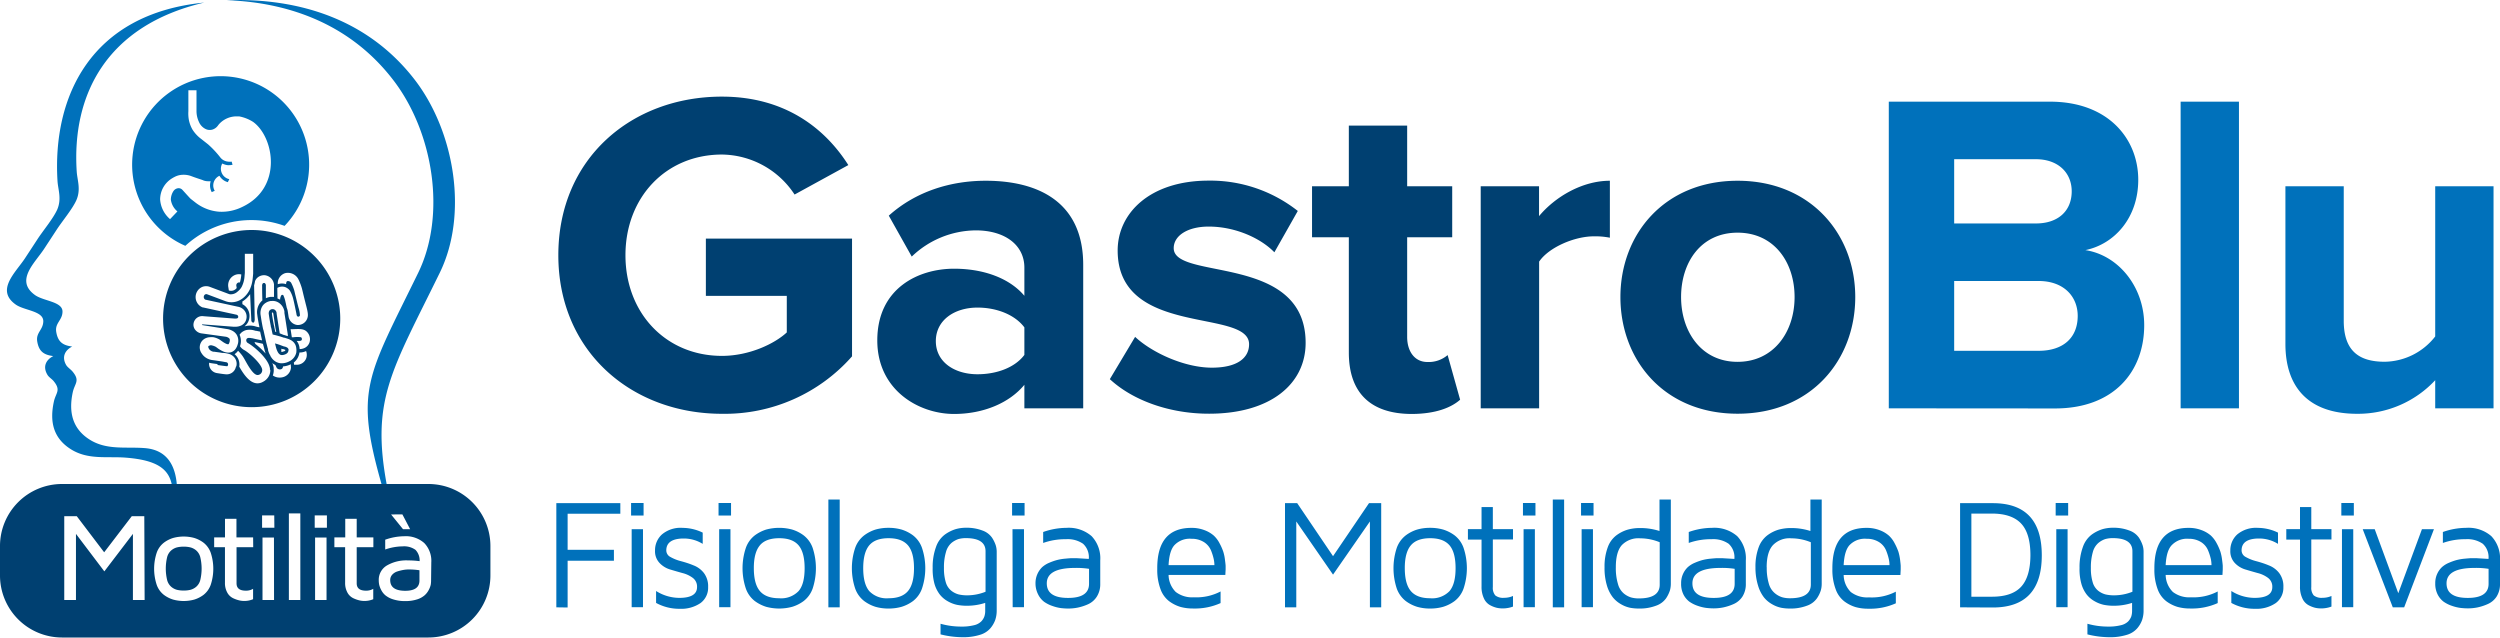 <svg xmlns="http://www.w3.org/2000/svg" viewBox="0 0 600 153"><defs><style>.a{fill:#0071bb;}.b{fill:#004071;}</style></defs><title>logo_color</title><path class="a" d="M44.48 59a23.45 23.45 0 0 1 23.82-4.79 21.24 21.24 0 1 0-23.82 4.79zm-3.15-16.22s.34-.21.5-.28a4.4 4.4 0 0 1 2-.55 5.22 5.22 0 0 1 2 .29c1.42.55 3 1 3 1.07a3.46 3.46 0 0 0 1.17.19 3.55 3.55 0 0 0 .57 0 3.16 3.16 0 0 0-.16 1 3.32 3.32 0 0 0 .41 1.61l.72-.32-.09-.15a2.62 2.62 0 0 1-.27-1.14 2.57 2.57 0 0 1 1.44-2.29h.06a3.33 3.33 0 0 0 2 1.51l.35-.72a2.56 2.56 0 0 1-1.87-1.65 2.61 2.61 0 0 1-.15-.85 2.65 2.65 0 0 1 .32-1.23h.07a3 3 0 0 0 .41.17 3.4 3.4 0 0 0 .85.2h.34a3.74 3.74 0 0 0 .81-.1l-.21-.75a2.8 2.8 0 0 1-.87 0 2.68 2.68 0 0 1-1.81-.95 23.53 23.53 0 0 0-3-3.21l-1.59-1.25a8.39 8.39 0 0 1-2.16-2.32 7.9 7.9 0 0 1-.83-2.21 8.63 8.63 0 0 1-.13-2.15v-5.03h1.95v5.07a6.12 6.12 0 0 0 .59 2.53 3.31 3.31 0 0 0 1.68 1.73 2.24 2.24 0 0 0 1.64.07 2.56 2.56 0 0 0 1.28-1l.2-.25a5.64 5.64 0 0 1 4.22-1.89h.6a9.45 9.45 0 0 1 3.38 1.33c5.05 3.64 7.15 15.75-2.54 20.37a11.13 11.13 0 0 1-5.64 1.18 10.57 10.57 0 0 1-5.78-2.29l-1-.78c-.22-.18-1.68-1.82-2-2.16a1.23 1.23 0 0 0-1-.41 1.57 1.57 0 0 0-1.16.69 3.85 3.85 0 0 0-.63 2.03 4.44 4.44 0 0 0 1.58 2.85l-1.77 1.85a6.79 6.79 0 0 1-2.38-4.73 5.94 5.94 0 0 1 2.9-5.08z"/><path class="b" d="M69.16 83.7c-.07-.29-.61-.46-.86-.54h-.12l-1.18-.44-.46-.15-.54-.15.25 1a5.47 5.47 0 0 0 .38 1l.09.16.1.15a1.43 1.43 0 0 0 .46.41.92.92 0 0 0 .38.08 2.21 2.21 0 0 0 .91-.23 1.24 1.24 0 0 0 .43-.32.57.57 0 0 0 .11-.16 1.21 1.21 0 0 0 .12-.78.43.43 0 0 0-.07-.03zm-1 .6c-.4.18-.6.17-.64.15v-.76l.28.1h.2l.14.05.35.13a.32.32 0 0 1-.3.33zM60.4 55.2a21.26 21.26 0 1 0 21.26 21.26 21.26 21.26 0 0 0-21.26-21.26zm6.16 14.54v-.64a.91.91 0 0 1 .22-.11 2.2 2.2 0 0 1 2 .07 2.59 2.59 0 0 1 .6.46 2.11 2.11 0 0 1 .23.3 7.52 7.52 0 0 1 .78 2c.13.44.7 3.19.77 3.61 0 .16.13.55.39.57a.44.44 0 0 0 .44-.3 7.36 7.36 0 0 0-.37-1.93l-.28-1.1s-.32-1.34-.49-2l-.22-.93a10.56 10.56 0 0 0-.69-1.74.89.89 0 0 0-1-.52c-.14 0-.3.42-.27.73a3 3 0 0 0-2 0 2.55 2.55 0 0 1 1.76-2.65 2.82 2.82 0 0 1 3.21 1.52 13.35 13.35 0 0 1 .83 2.18l.23.94c.16.69.38 1.58.49 2s.18.75.27 1.07c.36 1.43.58 2.29.32 3.06a2.39 2.39 0 0 1-2.22 1.67h-.18a2.4 2.4 0 0 1-2.12-2l-.2-1.31a3.55 3.55 0 0 0-.24-.82c-.14-.67-.27-1.28-.31-1.43a7.17 7.17 0 0 0-.51-1.58.33.33 0 0 0-.47 0 2 2 0 0 0-.3 1.07 3.6 3.6 0 0 0-.63-.29zm-5.43 7l-.14-8a2.45 2.45 0 0 1 0-.27c.09-.32.16-.65.22-1a2.29 2.29 0 0 1 .55-.81 2.42 2.42 0 0 1 1.84-.6 2.52 2.52 0 0 1 2.16 2.2v3a4.13 4.13 0 0 0-.5 0 2 2 0 0 0-.41 0l-.39.08a5 5 0 0 0-.65.23v-3.14c0-.13-.15-.49-.36-.51a.48.48 0 0 0-.37.09.85.85 0 0 0-.17.61c0 .33 0 1.85.06 3.47a3.72 3.72 0 0 0-1.21 3.51c0 .16.16 1.23.49 2.84v.12c-.44-.09-.84-.18-1-.24a4.49 4.49 0 0 0-2.49 0 .25.25 0 0 1 0-.07 3 3 0 0 0 1.08-1.91 3.17 3.17 0 0 0-1.67-3.34v-.64a6.77 6.77 0 0 0 1-.77 7.31 7.31 0 0 0 .86-1l.28 6.16a.78.78 0 0 0 .18.56.32.32 0 0 0 .26.09c.25.17.35-.4.38-.62zm-4.35-10.87a2.53 2.53 0 0 1 1.13 0 8.71 8.71 0 0 1-.34 1.94.51.51 0 0 0-.36 0 .7.7 0 0 0-.48.84l.08.48-.09.1a1.66 1.66 0 0 1-1.64.52h-.15l-.12-.75a2.67 2.67 0 0 1 1.97-3.13zm-.17 22.18a2.23 2.23 0 0 1-2.09 1.79h-.15c-.51 0-2.13-.27-2.26-.29a2.23 2.23 0 0 1-1.91-2.5 3.43 3.43 0 0 0 .46.11l.9.13.61.08c0 .23.13.24.24.26l.49.07s1.1.16 1.62.2a.42.42 0 0 0 .2-.31.53.53 0 0 0-.4-.66c-.17 0-.76-.14-1.36-.23l-.77-.11-.52-.08-.89-.12a3.8 3.8 0 0 1-.51-.13 3.57 3.57 0 0 1-.74-.34 3.38 3.38 0 0 1-1.15-1.14 2.45 2.45 0 0 1 .22-3.08 2.89 2.89 0 0 1 .44-.36 2.82 2.82 0 0 1 .46-.23 2.69 2.69 0 0 1 .92-.18 3.44 3.44 0 0 1 .72 0h.06a4.7 4.7 0 0 1 1.63.65s.71.52.9.63c.75.46 1 .42 1.08.4s.09-.07.16-.2a1.18 1.18 0 0 0 .11-.29 1.6 1.6 0 0 0 .08-.49.69.69 0 0 0-.09-.36 1.6 1.6 0 0 0-1-.47l-5.8-.8a2.27 2.27 0 0 1-1.27-.68 1.94 1.94 0 0 1-.54-1.72 2.1 2.1 0 0 1 2.39-1.71l5.37.41 1 .08 1.14.08c.35 0 .77 0 .81-.36s-.24-.55-.52-.59l-.9-.2-.76-.16-6.32-1.38h-.07a2.67 2.67 0 0 1-.13-4.88 2.52 2.52 0 0 1 2 0l3.9 1.46.55.21a1.3 1.3 0 0 0 .28.07 2.39 2.39 0 0 0 1.8-.63 3.47 3.47 0 0 0 .29-.25 3.62 3.62 0 0 0 .7-.88 6.65 6.65 0 0 0 .71-2.7l.06-.67v-4.59h2v4.76s-.08 1-.17 1.65a8.48 8.48 0 0 1-.57 2 5.92 5.92 0 0 1-1.33 1.9 6.47 6.47 0 0 1-.51.43 5.39 5.39 0 0 1-.78.47 4.27 4.27 0 0 1-1.9.42 4.44 4.44 0 0 1-.81-.09 4.81 4.81 0 0 1-.55-.16l-4.4-1.65a.56.56 0 0 0-.45 0 .64.64 0 0 0-.34.38.73.73 0 0 0 .31.89l5.54 1.2.82.18 1.43.31a3.26 3.26 0 0 1 .63.18 2.48 2.48 0 0 1 .61.37 2.36 2.36 0 0 1 .86 2.26 2.26 2.26 0 0 1-.63 1.26 2.5 2.5 0 0 1-.68.47 3.3 3.3 0 0 1-.65.21 3.94 3.94 0 0 1-.86.07h-.25l-7.27-.56a1.07 1.07 0 0 0-.32 0c0 .08 0 .16.17.18l5.77.92a4.72 4.72 0 0 1 .53.1 4.07 4.07 0 0 1 .92.39 2.69 2.69 0 0 1 .89.83 2.82 2.82 0 0 1 .25 2.46 3.2 3.2 0 0 1-.38.85 2.16 2.16 0 0 1-1.16.94 2.76 2.76 0 0 1-.64.1 3.39 3.39 0 0 1-1.4-.34 7.43 7.43 0 0 1-.73-.4l-.3-.19-.59-.44a3.46 3.46 0 0 0-.91-.35.91.91 0 0 0-.81.12h-.05a.42.42 0 0 0 0 .46 1.26 1.26 0 0 0 .12.26 1.59 1.59 0 0 0 .53.48 1.63 1.63 0 0 0 .5.18h.17l.66.09.58.08.77.12h.29a8.08 8.08 0 0 1 1.43.28 2.66 2.66 0 0 1 .81.47 2.37 2.37 0 0 1 .81 2.44zm.83-15.15zm7.43 15.82a2.67 2.67 0 0 1-.06.76 3 3 0 0 1-.31.83 3.32 3.32 0 0 1-1.39 1.33 2.68 2.68 0 0 1-1.31.36c-1.94 0-3.43-2.36-4.38-4a3.19 3.19 0 0 0-1.13-3 3 3 0 0 0 .84-.82 10.69 10.69 0 0 1 1 1.15 10.89 10.89 0 0 1 .74 1.22c.78 1.39 2.22 4 3.33 3.36h.06a1.18 1.18 0 0 0 .66-1.23c-.21-1.38-3-3.93-4.3-4.66a2.74 2.74 0 0 1-1-.89 1 1 0 0 1 0-.1 3.7 3.7 0 0 0-.12-2.69 2.47 2.47 0 0 1 1-.89 2.39 2.39 0 0 1 .89-.28 4 4 0 0 1 1.63.13l.41.11h.16l.35.08.51.11v.08l.09.41.26 1.16.08.37v.07l-.77-.16c-.53-.11-1.15-.24-1.52-.34h-.11a2.57 2.57 0 0 0-.82-.09.6.6 0 0 0-.52.33.74.74 0 0 0 .34.89 9.5 9.5 0 0 1 1.18.8 16.77 16.77 0 0 1 1.52 1.31 12.79 12.79 0 0 1 1.62 1.84 7.22 7.22 0 0 1 .46.72 4.46 4.46 0 0 1 .52 1.4 2.19 2.19 0 0 1 0 .36zm-1.87-6.21h.12c0 .19.09.37.13.55l.26 1a4.31 4.31 0 0 0 .14.47 3.18 3.18 0 0 0 .11.33 17.66 17.66 0 0 0-2.45-2.29l-.24-.49 1.08.23.74.15zm6.83 5.49a2.54 2.54 0 0 1 0 .29 2.59 2.59 0 0 1-2.06 2.26 2.94 2.94 0 0 1-.65.07 2.8 2.8 0 0 1-1.64-.51 3.69 3.69 0 0 0 .2-1.66v-.21a4.68 4.68 0 0 0-.33-1.11 3.38 3.38 0 0 0 .73.47l.1.2.19.39a.61.61 0 0 0 .18.24.93.93 0 0 0 .87.19.56.56 0 0 0 .42-.35 1.1 1.1 0 0 0 .09-.33 4.88 4.88 0 0 0 1.73-.45l.14-.07v.49zm-.13-1.42l-.38.2a4 4 0 0 1-1.52.4 3 3 0 0 1-.79-.05 3.09 3.09 0 0 1-.43-.14l-.19-.07a3.25 3.25 0 0 1-1.12-.92l-.18-.25a4.36 4.36 0 0 1-.24-.41v-.09l-.18-.25-.16-.4a5.89 5.89 0 0 1-.18-.57.83.83 0 0 1 0-.15c0-.15-.09-.32-.13-.49-.11-.44-.24-.93-.37-1.48l-.2-.92-.17-.75-.12-.54-.09-.41-.1-.29c-.1-.45-.18-.87-.25-1.24-.22-1.2-.32-2-.34-2.06a3.15 3.15 0 0 1 .44-2.27 2.52 2.52 0 0 1 .8-.76 2.77 2.77 0 0 1 .6-.29 2.87 2.87 0 0 1 .56-.14h.23a2.6 2.6 0 0 1 .56 0 2.65 2.65 0 0 1 .78.21 2.72 2.72 0 0 1 .61.38 3.1 3.1 0 0 1 1.12 1.94v.35l.16 1 .66 4.23v.31h-.09l-.75-.25h-.09l-1.02-.41-.2-1.25-.12-.77-.42-2.69v-.16a1.08 1.08 0 0 0-.6-.87 1 1 0 0 0-.37-.07h-.11a1 1 0 0 0-.64.36 1.29 1.29 0 0 0-.15.92s.14 1.12.48 2.8c0 .12 0 .23.08.35l.09.41c.09.44.18.86.27 1.25.68.16 1.13.28 1.53.4l.3.08.87.29h.15l.6.2.45.15a6 6 0 0 1 .66.34l.16.12a2.42 2.42 0 0 1 .67.77 2.17 2.17 0 0 1 .21.56 2.85 2.85 0 0 1 .08.51 2.93 2.93 0 0 1 0 .78v.1a3.12 3.12 0 0 1-.37.94 4.73 4.73 0 0 1-.28.39 3.32 3.32 0 0 1-.77.67zm-3.4-6.9l-.22-.05c-.06-.25-.12-.51-.17-.78l-.09-.4c0-.12 0-.24-.08-.36-.33-1.64-.47-2.71-.47-2.72a.28.28 0 0 1 0-.09.59.59 0 0 1 0-.26.23.23 0 0 1 .13 0 .08.08 0 0 1 .06 0c.08 0 .12.21.14.27l.4 2.71.12.77zm7.22 6.23a2.4 2.4 0 0 1-2.52 1.62h-.42l-.06-.53a3.71 3.71 0 0 0 1.35-2.4 3.47 3.47 0 0 0 1.59-.35 2.51 2.51 0 0 1 .06 1.66zm.77-3.76a2.33 2.33 0 0 1-.58.94 2.26 2.26 0 0 1-.65.44 2.85 2.85 0 0 1-1.15.25 3.2 3.2 0 0 0-.1-.71 2.29 2.29 0 0 0-.09-.31 2.92 2.92 0 0 0-.45-.84l-.08-.1h.65c.49 0 .57-.21.59-.28a.56.56 0 0 0-.18-.6 6.88 6.88 0 0 0-1.82 0h-.39l-.3-1.94h.61c1.43-.06 2.3-.09 3 .37a2.53 2.53 0 0 1 .94 2.78z"/><path class="a" d="M105.55 65.45c6.81-13.94 3.61-33.55-5.78-46-11.13-14.67-27.77-20.01-45.38-19.4 15.61.54 30.17 6.18 40.2 19.44 9.38 12.41 12.59 32 5.77 46-12.3 25.17-15.28 28-8.71 51h1.2c-3.85-20.61 1.15-27.44 12.7-51.04zM34.8 107.55c-4.61-.37-9.21.56-13.34-2.08s-5-6.64-4-11.31c.47-2.18 1.8-2.72 0-4.93-.46-.58-1.18-1-1.56-1.59-1.21-2.07-.18-3.66 1.43-4.47-2.33-.29-3.43-1.17-3.83-3.49-.37-2.18 1.5-2.79 1.5-4.91 0-2.43-4.65-2.49-6.66-4-4.75-3.47 0-7.63 2.22-11 1-1.52 2-3.05 3-4.58 1.34-2.08 3.82-5 4.78-7.17 1.12-2.61.2-4.76.07-6.88-1.17-18.14 6.91-34.95 30.59-40.52-27.34 2.72-36.43 22.7-35.2 42.81.13 2.12 1.05 4.27-.07 6.88-1 2.21-3.44 5.09-4.78 7.17-1 1.53-2 3.06-3 4.58-2.27 3.41-7 7.57-2.22 11 2 1.47 6.63 1.53 6.66 4 0 2.12-1.82 2.73-1.45 4.91.4 2.35 1.54 3.2 3.85 3.49-1.61.81-2.64 2.4-1.42 4.47.37.64 1.09 1 1.55 1.59 1.78 2.21.45 2.75 0 4.92-1 4.68-.19 8.63 4 11.32s8.73 1.71 13.34 2.08c7.52.6 10.25 2.76 11 6.59h1.19c-.33-4.43-2.15-8.43-7.65-8.88zM133.52 145.76v-25h15.36v2.54h-12.65v8.66h11.11v2.62h-11.11v11.22zM151.46 123.72v-3h3v3zm.14 22h2.72v-18.72h-2.72zM157.21 132.11a5.09 5.09 0 0 1 1.64-3.83 6.94 6.94 0 0 1 5-1.59 11.1 11.1 0 0 1 4.8 1.14v2.7a8.61 8.61 0 0 0-4.51-1.29q-4.23 0-4.23 2.87a1.78 1.78 0 0 0 1 1.57 10.19 10.19 0 0 0 2.52 1c1 .27 2 .58 3 1a5.74 5.74 0 0 1 2.52 1.86 5.28 5.28 0 0 1 1 3.36 4.56 4.56 0 0 1-1.82 3.83 8.21 8.21 0 0 1-5 1.38 11.52 11.52 0 0 1-5.67-1.41v-2.86a10.52 10.52 0 0 0 5.56 1.65c2.84 0 4.27-.86 4.27-2.59a2.6 2.6 0 0 0-1-2.19 6.87 6.87 0 0 0-2.51-1.18q-1.48-.41-3-.87a5.73 5.73 0 0 1-2.52-1.58 4.09 4.09 0 0 1-1.05-2.97zM172.45 123.72v-3h3v3zm.15 22h2.71v-18.72h-2.71zM179 141.24a15.41 15.41 0 0 1 0-9.74 6.55 6.55 0 0 1 2.14-3 9.27 9.27 0 0 1 2.76-1.41 12 12 0 0 1 6.21 0 9 9 0 0 1 2.78 1.41 6.57 6.57 0 0 1 2.15 3 15.59 15.59 0 0 1 0 9.74 6.55 6.55 0 0 1-2.15 3 9 9 0 0 1-2.78 1.4 12 12 0 0 1-6.21 0 9.23 9.23 0 0 1-2.76-1.4 6.53 6.53 0 0 1-2.14-3zm3.37-10.35q-1.46 1.73-1.45 5.48c0 2.51.48 4.33 1.45 5.48s2.51 1.73 4.64 1.73a5.78 5.78 0 0 0 4.64-1.71c1-1.14 1.46-3 1.46-5.5s-.48-4.36-1.46-5.5-2.52-1.7-4.64-1.7-3.69.57-4.65 1.72zM198.81 145.76v-25.87h2.72v25.87zM205.24 141.24a15.41 15.41 0 0 1 0-9.74 6.57 6.57 0 0 1 2.15-3 9.1 9.1 0 0 1 2.75-1.41 11.18 11.18 0 0 1 3.1-.41 11.38 11.38 0 0 1 3.12.41 9.13 9.13 0 0 1 2.78 1.41 6.55 6.55 0 0 1 2.14 3 15.41 15.41 0 0 1 0 9.74 6.53 6.53 0 0 1-2.14 3 9.09 9.09 0 0 1-2.78 1.4 11.38 11.38 0 0 1-3.12.41 11.18 11.18 0 0 1-3.1-.41 9.07 9.07 0 0 1-2.75-1.4 6.55 6.55 0 0 1-2.15-3zm3.37-10.35q-1.44 1.73-1.44 5.48c0 2.51.48 4.33 1.44 5.48a5.75 5.75 0 0 0 4.64 1.73q3.19 0 4.65-1.71t1.46-5.5q0-3.8-1.46-5.5c-1-1.14-2.52-1.7-4.65-1.7s-3.67.57-4.64 1.72zM223.84 136.31a13.86 13.86 0 0 1 .79-5 6.25 6.25 0 0 1 2.12-3 9 9 0 0 1 2.53-1.29 8.72 8.72 0 0 1 2.52-.36 10.55 10.55 0 0 1 4 .67 4.7 4.7 0 0 1 2.29 1.72 7.71 7.71 0 0 1 .89 1.83 5.39 5.39 0 0 1 .23 1.52v14.12a7 7 0 0 1-.36 2.29 6.58 6.58 0 0 1-1.18 2 5.29 5.29 0 0 1-2.52 1.56 13.21 13.21 0 0 1-4.09.56 22 22 0 0 1-5.33-.68v-2.55a18.15 18.15 0 0 0 5 .68 11.75 11.75 0 0 0 3-.32 3.59 3.59 0 0 0 1.76-.91 3.32 3.32 0 0 0 .75-1.18 4.19 4.19 0 0 0 .21-1.41v-1.87a14.07 14.07 0 0 1-4.4.69 12.31 12.31 0 0 1-2.33-.21 7.74 7.74 0 0 1-2.21-.84 6.51 6.51 0 0 1-1.93-1.61 7.81 7.81 0 0 1-1.32-2.65 13.37 13.37 0 0 1-.42-3.76zm2.71 0a11.28 11.28 0 0 0 .45 3.47 4.05 4.05 0 0 0 1.32 2 4.89 4.89 0 0 0 1.75.88 8.85 8.85 0 0 0 2.06.22 11.8 11.8 0 0 0 4.4-.86v-9.72q0-3.15-4.73-3.15a6.53 6.53 0 0 0-1.79.23 5.32 5.32 0 0 0-1.65.92 4.42 4.42 0 0 0-1.33 2.2 12.78 12.78 0 0 0-.48 3.8zM242.9 123.72v-3h3v3zm.14 22h2.72v-18.72h-2.76zM248.52 140a5.34 5.34 0 0 1 1.61-3.89 6 6 0 0 1 1.72-1.06 13.11 13.11 0 0 1 1.86-.65 12 12 0 0 1 1.91-.32c.74-.07 1.27-.11 1.58-.12h1.11l3 .18a4.36 4.36 0 0 0-1.38-3.64 6.48 6.48 0 0 0-4.09-1.09 15.75 15.75 0 0 0-5.48.9v-2.63a17.09 17.09 0 0 1 5.63-1 8.35 8.35 0 0 1 6 2 7.72 7.72 0 0 1 2.07 5.82v5.63a5.52 5.52 0 0 1-.83 3.07 4.86 4.86 0 0 1-2.14 1.84 12 12 0 0 1-2.46.79 11.61 11.61 0 0 1-2.26.22 15.56 15.56 0 0 1-1.77-.11 10.1 10.1 0 0 1-2-.5 7.82 7.82 0 0 1-2-1 5 5 0 0 1-1.44-1.76 5.79 5.79 0 0 1-.64-2.68zm2.71 0c0 2.34 1.7 3.5 5.09 3.5h.05q5 0 5-3.39v-3.59a19.63 19.63 0 0 0-3.33-.22q-6.81 0-6.81 3.7zM277.74 136.63v-.28q0-9.66 8.21-9.66a8.51 8.51 0 0 1 3.1.54 7.25 7.25 0 0 1 2.22 1.28 6.74 6.74 0 0 1 1.44 1.91 12.86 12.86 0 0 1 .88 2 10.31 10.31 0 0 1 .41 2c.1.76.15 1.23.15 1.43v.81l-.07 1.32h-13.62a5.88 5.88 0 0 0 1.72 4.09 6.47 6.47 0 0 0 4.35 1.28 12.47 12.47 0 0 0 6.41-1.4v2.79a14.94 14.94 0 0 1-6.55 1.3h-.11a11 11 0 0 1-3-.39 8.84 8.84 0 0 1-2.7-1.37 6.33 6.33 0 0 1-2.07-2.92 13.24 13.24 0 0 1-.77-4.73zm2.72-1h11a7.9 7.9 0 0 0-.16-1.43 13 13 0 0 0-.62-2 4.38 4.38 0 0 0-1.69-2.07 5.38 5.38 0 0 0-3-.82 5.07 5.07 0 0 0-4.05 1.45c-.88.89-1.36 2.53-1.48 4.82zM308.4 145.76v-25h2.93l8.6 12.72 8.63-12.72h2.93v25h-2.71v-20.61l-8.85 12.76-8.82-12.76v20.61zM335.22 141.24a15.59 15.59 0 0 1 0-9.74 6.64 6.64 0 0 1 2.15-3 9 9 0 0 1 2.76-1.41 11.08 11.08 0 0 1 3.1-.41 11.25 11.25 0 0 1 3.11.41 9.13 9.13 0 0 1 2.78 1.41 6.55 6.55 0 0 1 2.14 3 15.41 15.41 0 0 1 0 9.74 6.53 6.53 0 0 1-2.14 3 9.09 9.09 0 0 1-2.78 1.4 11.25 11.25 0 0 1-3.11.41 11.08 11.08 0 0 1-3.1-.41 9 9 0 0 1-2.76-1.4 6.62 6.62 0 0 1-2.15-3zm3.38-10.35q-1.46 1.73-1.45 5.48c0 2.51.48 4.33 1.45 5.48s2.51 1.73 4.64 1.73a5.78 5.78 0 0 0 4.64-1.71q1.46-1.71 1.46-5.5t-1.46-5.5c-1-1.14-2.52-1.7-4.64-1.7s-3.68.57-4.64 1.72zM352.3 129.5v-2.5h3.27v-5.3h2.71v5.3h4.84v2.48h-4.84v11.42a2.79 2.79 0 0 0 .59 2 3 3 0 0 0 2.1.57 5.14 5.14 0 0 0 2.15-.44v2.55a7 7 0 0 1-2.39.44h-.09a6.41 6.41 0 0 1-1.46-.16 6.75 6.75 0 0 1-1.62-.65 3.45 3.45 0 0 1-1.44-1.64 6.43 6.43 0 0 1-.55-2.83v-11.24zM365.51 123.72v-3h3v3zm.15 22h2.71v-18.72h-2.71zM372.67 145.76v-25.87h2.72v25.87zM379.45 123.72v-3h3v3zm.14 22h2.72v-18.72h-2.72zM385.09 136.15a13.24 13.24 0 0 1 .75-4.74 6.27 6.27 0 0 1 2.08-2.92 8.77 8.77 0 0 1 2.71-1.37 11 11 0 0 1 3-.39 15 15 0 0 1 4.65.71v-7.55h2.72v20.28a6 6 0 0 1-.22 1.54 7.77 7.77 0 0 1-.92 1.88 4.91 4.91 0 0 1-2.39 1.77 11 11 0 0 1-4.16.69 11.58 11.58 0 0 1-2.05-.18 7.2 7.2 0 0 1-2.17-.83 6.83 6.83 0 0 1-2-1.67 8.58 8.58 0 0 1-1.44-2.88 14.53 14.53 0 0 1-.56-4.34zm2.71 0a13.14 13.14 0 0 0 .51 4 4.51 4.51 0 0 0 1.41 2.29 5.18 5.18 0 0 0 1.72.94 6.78 6.78 0 0 0 1.89.24q5 0 5-3.3v-10.18a12.22 12.22 0 0 0-4.65-.94 5.53 5.53 0 0 0-4.46 1.65q-1.43 1.65-1.42 5.3zM403.47 140a5.28 5.28 0 0 1 .46-2.26 5.17 5.17 0 0 1 1.15-1.63 6 6 0 0 1 1.72-1.06 13.48 13.48 0 0 1 1.85-.65 12.35 12.35 0 0 1 1.92-.32c.74-.07 1.26-.11 1.58-.12h1.1l3 .18a4.36 4.36 0 0 0-1.38-3.64 6.48 6.48 0 0 0-4.09-1.09 15.75 15.75 0 0 0-5.48.9v-2.63a17.09 17.09 0 0 1 5.63-1 8.35 8.35 0 0 1 6 2 7.72 7.72 0 0 1 2.07 5.82v5.63a5.52 5.52 0 0 1-.83 3.07 4.86 4.86 0 0 1-2.17 1.8 12.21 12.21 0 0 1-2.46.79 11.69 11.69 0 0 1-2.26.22 15.43 15.43 0 0 1-1.77-.11 10.17 10.17 0 0 1-2.06-.5 7.92 7.92 0 0 1-2-1 5 5 0 0 1-1.44-1.76 5.67 5.67 0 0 1-.54-2.64zm2.71 0c0 2.34 1.69 3.5 5.09 3.5h.05q5 0 5-3.39v-3.59a19.63 19.63 0 0 0-3.33-.22q-6.82 0-6.81 3.7zM421.31 136.15a13.24 13.24 0 0 1 .75-4.74 6.36 6.36 0 0 1 2.09-2.92 8.72 8.72 0 0 1 2.7-1.37 11.12 11.12 0 0 1 3-.39 15 15 0 0 1 4.65.71v-7.55h2.71v20.28a5.62 5.62 0 0 1-.22 1.54 7.09 7.09 0 0 1-.92 1.88 4.88 4.88 0 0 1-2.38 1.77 11.09 11.09 0 0 1-4.17.69 11.38 11.38 0 0 1-2-.18 7.2 7.2 0 0 1-2.17-.83 6.75 6.75 0 0 1-2-1.67 8.58 8.58 0 0 1-1.43-2.88 14.51 14.51 0 0 1-.61-4.34zm2.71 0a13.11 13.11 0 0 0 .52 4 4.51 4.51 0 0 0 1.46 2.25 5.09 5.09 0 0 0 1.72.94 6.7 6.7 0 0 0 1.88.24q5 0 5-3.3v-10.14a12.26 12.26 0 0 0-4.65-.94 5.51 5.51 0 0 0-4.46 1.65q-1.49 1.65-1.49 5.3zM439.77 136.63v-.28q0-9.66 8.2-9.66a8.57 8.57 0 0 1 3.11.54 7.19 7.19 0 0 1 2.21 1.28 6.56 6.56 0 0 1 1.44 1.91 14.1 14.1 0 0 1 .89 2 12.06 12.06 0 0 1 .41 2c.09.76.14 1.23.14 1.43v.81l-.07 1.34h-13.62a5.88 5.88 0 0 0 1.72 4.09 6.48 6.48 0 0 0 4.36 1.28 12.52 12.52 0 0 0 6.44-1.37v2.79a15 15 0 0 1-6.56 1.3h-.11a11 11 0 0 1-3-.39 8.68 8.68 0 0 1-2.69-1.37 6.34 6.34 0 0 1-2.08-2.92 13.25 13.25 0 0 1-.79-4.78zm2.71-1h11a7.1 7.1 0 0 0-.16-1.43 13 13 0 0 0-.62-2 4.32 4.32 0 0 0-1.69-2.07 5.36 5.36 0 0 0-3-.82 5.09 5.09 0 0 0-4.05 1.45c-.88.89-1.36 2.53-1.48 4.82zM470.42 145.76v-25h7.85q11.76 0 11.76 12.52t-11.76 12.52zm2.71-2.55h4.95q4.8 0 7-2.4t2.22-7.57c0-3.46-.74-6-2.22-7.58s-3.82-2.4-7-2.4h-4.95zM493.36 123.72v-3h3v3zm.15 22h2.71v-18.72h-2.71zM499.09 136.31a14.08 14.08 0 0 1 .79-5 6.32 6.32 0 0 1 2.12-3 9 9 0 0 1 2.53-1.29 8.84 8.84 0 0 1 2.53-.36 10.58 10.58 0 0 1 4 .67 4.75 4.75 0 0 1 2.29 1.72 8 8 0 0 1 .88 1.83 5.06 5.06 0 0 1 .23 1.52v14.12a7 7 0 0 1-.36 2.29 6.38 6.38 0 0 1-1.18 2 5.26 5.26 0 0 1-2.51 1.56 13.27 13.27 0 0 1-4.1.56 22.07 22.07 0 0 1-5.33-.68v-2.55a18.15 18.15 0 0 0 5 .68 11.7 11.7 0 0 0 3-.32 3.67 3.67 0 0 0 1.77-.91 3.63 3.63 0 0 0 .75-1.18 4.48 4.48 0 0 0 .2-1.41v-1.87a14 14 0 0 1-4.39.69 12.23 12.23 0 0 1-2.33-.21 7.63 7.63 0 0 1-2.21-.84 6.43 6.43 0 0 1-1.94-1.61 7.63 7.63 0 0 1-1.31-2.65 13 13 0 0 1-.43-3.76zm2.72 0a11.28 11.28 0 0 0 .45 3.47 4 4 0 0 0 1.31 2 4.89 4.89 0 0 0 1.75.88 8.94 8.94 0 0 0 2.07.22 11.75 11.75 0 0 0 4.39-.86v-9.72q0-3.15-4.72-3.15a6.61 6.61 0 0 0-1.8.23 5.17 5.17 0 0 0-1.64.92 4.36 4.36 0 0 0-1.34 2.2 13.16 13.16 0 0 0-.47 3.8zM517.05 136.63v-.28q0-9.66 8.2-9.66a8.53 8.53 0 0 1 3.11.54 7.25 7.25 0 0 1 2.22 1.28 6.93 6.93 0 0 1 1.44 1.91 12.86 12.86 0 0 1 .88 2 11.11 11.11 0 0 1 .41 2c.1.76.15 1.23.15 1.43v.81l-.07 1.32h-13.63a5.88 5.88 0 0 0 1.73 4.09 6.47 6.47 0 0 0 4.35 1.28 12.47 12.47 0 0 0 6.41-1.4v2.79a15 15 0 0 1-6.56 1.3h-.1a11 11 0 0 1-3-.39 8.84 8.84 0 0 1-2.7-1.37 6.33 6.33 0 0 1-2.07-2.92 13.24 13.24 0 0 1-.77-4.73zm2.71-1h11a7.82 7.82 0 0 0-.15-1.43 13.24 13.24 0 0 0-.63-2 4.3 4.3 0 0 0-1.68-2.07 5.39 5.39 0 0 0-3-.82 5.05 5.05 0 0 0-4 1.45c-.93.89-1.41 2.53-1.54 4.82zM535.28 132.11a5.13 5.13 0 0 1 1.64-3.83 7 7 0 0 1 5-1.59 11.1 11.1 0 0 1 4.8 1.14v2.7a8.61 8.61 0 0 0-4.51-1.29q-4.23 0-4.23 2.87a1.78 1.78 0 0 0 1 1.57 10.26 10.26 0 0 0 2.51 1c1 .27 2 .58 3 1a5.74 5.74 0 0 1 2.52 1.86 5.23 5.23 0 0 1 1 3.36 4.56 4.56 0 0 1-1.82 3.83 8.21 8.21 0 0 1-5 1.38 11.52 11.52 0 0 1-5.67-1.41v-2.86a10.52 10.52 0 0 0 5.56 1.65c2.84 0 4.27-.86 4.27-2.59a2.6 2.6 0 0 0-1-2.19 6.87 6.87 0 0 0-2.51-1.18q-1.48-.41-3-.87a5.73 5.73 0 0 1-2.52-1.58 4.1 4.1 0 0 1-1.04-2.97zM548.71 129.5v-2.5h3.29v-5.3h2.71v5.3h4.84v2.48h-4.84v11.42a2.79 2.79 0 0 0 .59 2 3 3 0 0 0 2.1.57 5.14 5.14 0 0 0 2.15-.44v2.55a7 7 0 0 1-2.39.44h-.09a6.41 6.41 0 0 1-1.46-.16 6.75 6.75 0 0 1-1.62-.65 3.45 3.45 0 0 1-1.44-1.64 6.43 6.43 0 0 1-.55-2.83v-11.24zM561.92 123.72v-3h3v3zm.15 22h2.71v-18.72h-2.71zM567.05 127h2.88l5.66 15.37 5.68-15.37h2.88l-7.15 18.76h-2.73zM584.46 140a5.28 5.28 0 0 1 .46-2.26 5.17 5.17 0 0 1 1.15-1.63 5.86 5.86 0 0 1 1.72-1.06 13 13 0 0 1 1.85-.65 12.35 12.35 0 0 1 1.92-.32c.74-.07 1.26-.11 1.57-.12h1.11l3 .18a4.36 4.36 0 0 0-1.38-3.64 6.48 6.48 0 0 0-4.09-1.09 15.75 15.75 0 0 0-5.48.9v-2.63a17.05 17.05 0 0 1 5.63-1 8.35 8.35 0 0 1 6 2 7.72 7.72 0 0 1 2.08 5.82v5.63a5.52 5.52 0 0 1-.83 3.07 4.83 4.83 0 0 1-2.17 1.8 11.93 11.93 0 0 1-2.45.79 11.69 11.69 0 0 1-2.26.22 15.29 15.29 0 0 1-1.77-.11 10.17 10.17 0 0 1-2.06-.5 7.75 7.75 0 0 1-2-1 5 5 0 0 1-1.44-1.76 5.67 5.67 0 0 1-.56-2.64zm2.71 0c0 2.34 1.69 3.5 5.09 3.5q5 0 5-3.39v-3.59a19.63 19.63 0 0 0-3.33-.22q-6.76 0-6.76 3.7z"/><path class="b" d="M102.81 116.16h-88a14.89 14.89 0 0 0-14.81 14.84v7.13a14.89 14.89 0 0 0 14.85 14.87h88a14.89 14.89 0 0 0 14.85-14.85v-7.15a14.89 14.89 0 0 0-14.89-14.84zm-6.24 7.29l1.86 3.55h-1.71l-2.86-3.53zm-61.86 20.55h-2.81v-15.87l-6.86 9-6.81-9v15.87h-2.81v-20.12h3l6.58 8.67 6.63-8.67h3zm15.85-3.61a5.32 5.32 0 0 1-1.73 2.39 7.27 7.27 0 0 1-2.24 1.13 9.63 9.63 0 0 1-5 0 7.17 7.17 0 0 1-2.24-1.13 5.25 5.25 0 0 1-1.73-2.39 12.29 12.29 0 0 1 0-7.77 5.25 5.25 0 0 1 1.73-2.39 7.17 7.17 0 0 1 2.24-1.13 9.63 9.63 0 0 1 5 0 7.27 7.27 0 0 1 2.24 1.13 5.32 5.32 0 0 1 1.73 2.39 12.29 12.29 0 0 1 0 7.77zm10.21-9.06h-4v8.67c0 1.17.74 1.76 2.22 1.76a3.32 3.32 0 0 0 1.75-.44v2.49a5.38 5.38 0 0 1-2.06.42h-.07a5.42 5.42 0 0 1-1.16-.13 7.59 7.59 0 0 1-1.48-.52 3.17 3.17 0 0 1-1.42-1.35 4.72 4.72 0 0 1-.56-2.39v-8.52h-2.59v-2.35h2.6v-4.46h2.75v4.46h4zm5 12.67h-2.77v-15h2.75zm.08-17.35h-2.95v-2.95h2.92zm6.23 17.35h-2.75v-20.79h2.75zm6.29 0h-2.75v-15h2.75zm.09-17.35h-2.93v-2.95h2.93zm11.15 4.68h-4v8.67c0 1.17.74 1.76 2.22 1.76a3.32 3.32 0 0 0 1.75-.44v2.49a5.38 5.38 0 0 1-2.06.42h-.07a5.42 5.42 0 0 1-1.16-.13 7.59 7.59 0 0 1-1.48-.52 3.17 3.17 0 0 1-1.42-1.35 4.72 4.72 0 0 1-.56-2.39v-8.52h-2.58v-2.35h2.61v-4.46h2.75v4.46h4zm13.85 8a6.24 6.24 0 0 1-.08 1 5 5 0 0 1-.46 1.22 4.4 4.4 0 0 1-1 1.31 5 5 0 0 1-1.84 1 9 9 0 0 1-2.83.4 9.11 9.11 0 0 1-2.91-.42 5.51 5.51 0 0 1-1.89-1 4.23 4.23 0 0 1-1-1.32 5.07 5.07 0 0 1-.46-1.26 5.61 5.61 0 0 1-.09-1 4 4 0 0 1 1.88-3.5 9.28 9.28 0 0 1 5.2-1.26 20.19 20.19 0 0 1 2.73.18 3.66 3.66 0 0 0-1-2.72 4.68 4.68 0 0 0-3.1-.83 13 13 0 0 0-4.16.75v-2.35a13.83 13.83 0 0 1 4.55-.83 6.65 6.65 0 0 1 4.82 1.63 6.15 6.15 0 0 1 1.69 4.66zM96.83 136.78a11.69 11.69 0 0 0-1.42.35 2.81 2.81 0 0 0-1.26.78 1.9 1.9 0 0 0-.5 1.31q0 2.57 3.61 2.57c2.27 0 3.41-.82 3.41-2.47v-2.46a17.47 17.47 0 0 0-2.61-.19 8.18 8.18 0 0 0-1.23.11zM47.06 132.08a3.54 3.54 0 0 0-1.34-.7 6.38 6.38 0 0 0-1.63-.18 6.47 6.47 0 0 0-1.64.18 3.5 3.5 0 0 0-1.33.7 3.19 3.19 0 0 0-1 1.61 11.83 11.83 0 0 0 0 5.55 3.19 3.19 0 0 0 1 1.61 3.5 3.5 0 0 0 1.33.7 6.47 6.47 0 0 0 1.64.18 6.38 6.38 0 0 0 1.63-.18 3.54 3.54 0 0 0 1.34-.7 3.18 3.18 0 0 0 1-1.61 11.83 11.83 0 0 0 0-5.55 3.18 3.18 0 0 0-1-1.61zM134 61.25c0-23.28 17.64-38.06 39.26-38.06 15.23 0 24.82 7.72 30.34 16.43l-12.9 7.07a21.12 21.12 0 0 0-17.43-9.6c-13.45 0-23.16 10.26-23.16 24.16s9.71 24.16 23.16 24.16c6.51 0 12.58-2.87 15.56-5.63v-8.78h-19.42v-13.73h35.08v28.25a40.7 40.7 0 0 1-31.22 13.79c-21.62 0-39.27-14.9-39.27-38.06zM245.85 98v-5.65c-3.64 4.42-9.93 7-16.88 7-8.49 0-18.42-5.74-18.42-17.65 0-12.58 9.93-17.21 18.42-17.21 7.17 0 13.35 2.31 16.88 6.5v-6.76c0-5.41-4.64-8.94-11.69-8.94a22.43 22.43 0 0 0-15.34 6.29l-5.51-9.82c6.51-5.85 14.89-8.38 23.27-8.38 12.25 0 23.39 4.85 23.39 20.18v34.44zm0-12.8v-6.63c-2.32-3.09-6.73-4.75-11.25-4.75-5.52 0-10 3-10 8.05s4.52 7.95 10 7.95c4.52 0 8.93-1.55 11.25-4.64zM266.36 91l6.07-10.15c4 3.75 11.8 7.39 18.42 7.39 6.07 0 8.93-2.31 8.93-5.62 0-8.72-31.54-1.55-31.54-22.51 0-8.93 7.72-16.76 21.84-16.76a33.87 33.87 0 0 1 21.39 7.28l-5.62 9.92c-3.2-3.31-9.27-6.17-15.77-6.17-5.08 0-8.39 2.2-8.39 5.18 0 7.83 31.66 1.22 31.66 22.73 0 9.82-8.38 17-23.16 17-9.27.02-18.19-3.07-23.83-8.29zM323.72 84.63v-27.69h-8.83v-12.24h8.83v-14.56h14v14.56h10.81v12.24h-10.81v23.94c0 3.42 1.77 6 4.86 6a7 7 0 0 0 4.85-1.66l3 10.71c-2.1 1.87-5.85 3.42-11.69 3.42-9.84-.04-15.02-5.12-15.02-14.72zM355.37 98v-53.3h14v7.17c3.86-4.63 10.37-8.49 17-8.49v13.67a17.88 17.88 0 0 0-3.86-.33c-4.63 0-10.81 2.65-13.12 6.07v35.21zM388.9 71.29c0-15.12 10.59-27.91 28.12-27.91s28.24 12.79 28.24 27.91-10.59 28-28.24 28-28.12-12.89-28.12-28zm41.8 0c0-8.28-4.85-15.45-13.68-15.45s-13.56 7.16-13.56 15.45 4.85 15.55 13.54 15.55 13.7-7.17 13.7-15.55z"/><path class="a" d="M453.31 98v-73.6h38.69c14 0 21.18 8.94 21.18 18.75 0 9.16-5.74 15.45-12.69 16.88 7.94 1.22 14.12 8.83 14.12 18 0 11.15-7.28 20-21.4 20zm43.9-52.07c0-4.52-3.31-7.72-8.6-7.72h-19.61v15.42h19.64c5.26 0 8.57-2.97 8.57-7.72zm1.44 29.9c0-4.64-3.31-8.39-9.38-8.39h-20.27v16.75h20.3c5.82 0 9.35-3.09 9.35-8.38zM523.35 98v-73.6h14v73.6zM584.45 98v-6.75a25.33 25.33 0 0 1-18.75 8.06c-11.69 0-17.2-6.4-17.2-16.77v-37.84h14v32.3c0 7.39 3.86 9.82 9.82 9.82a15.65 15.65 0 0 0 12.13-6.07v-36.05h14v53.3z"/></svg>